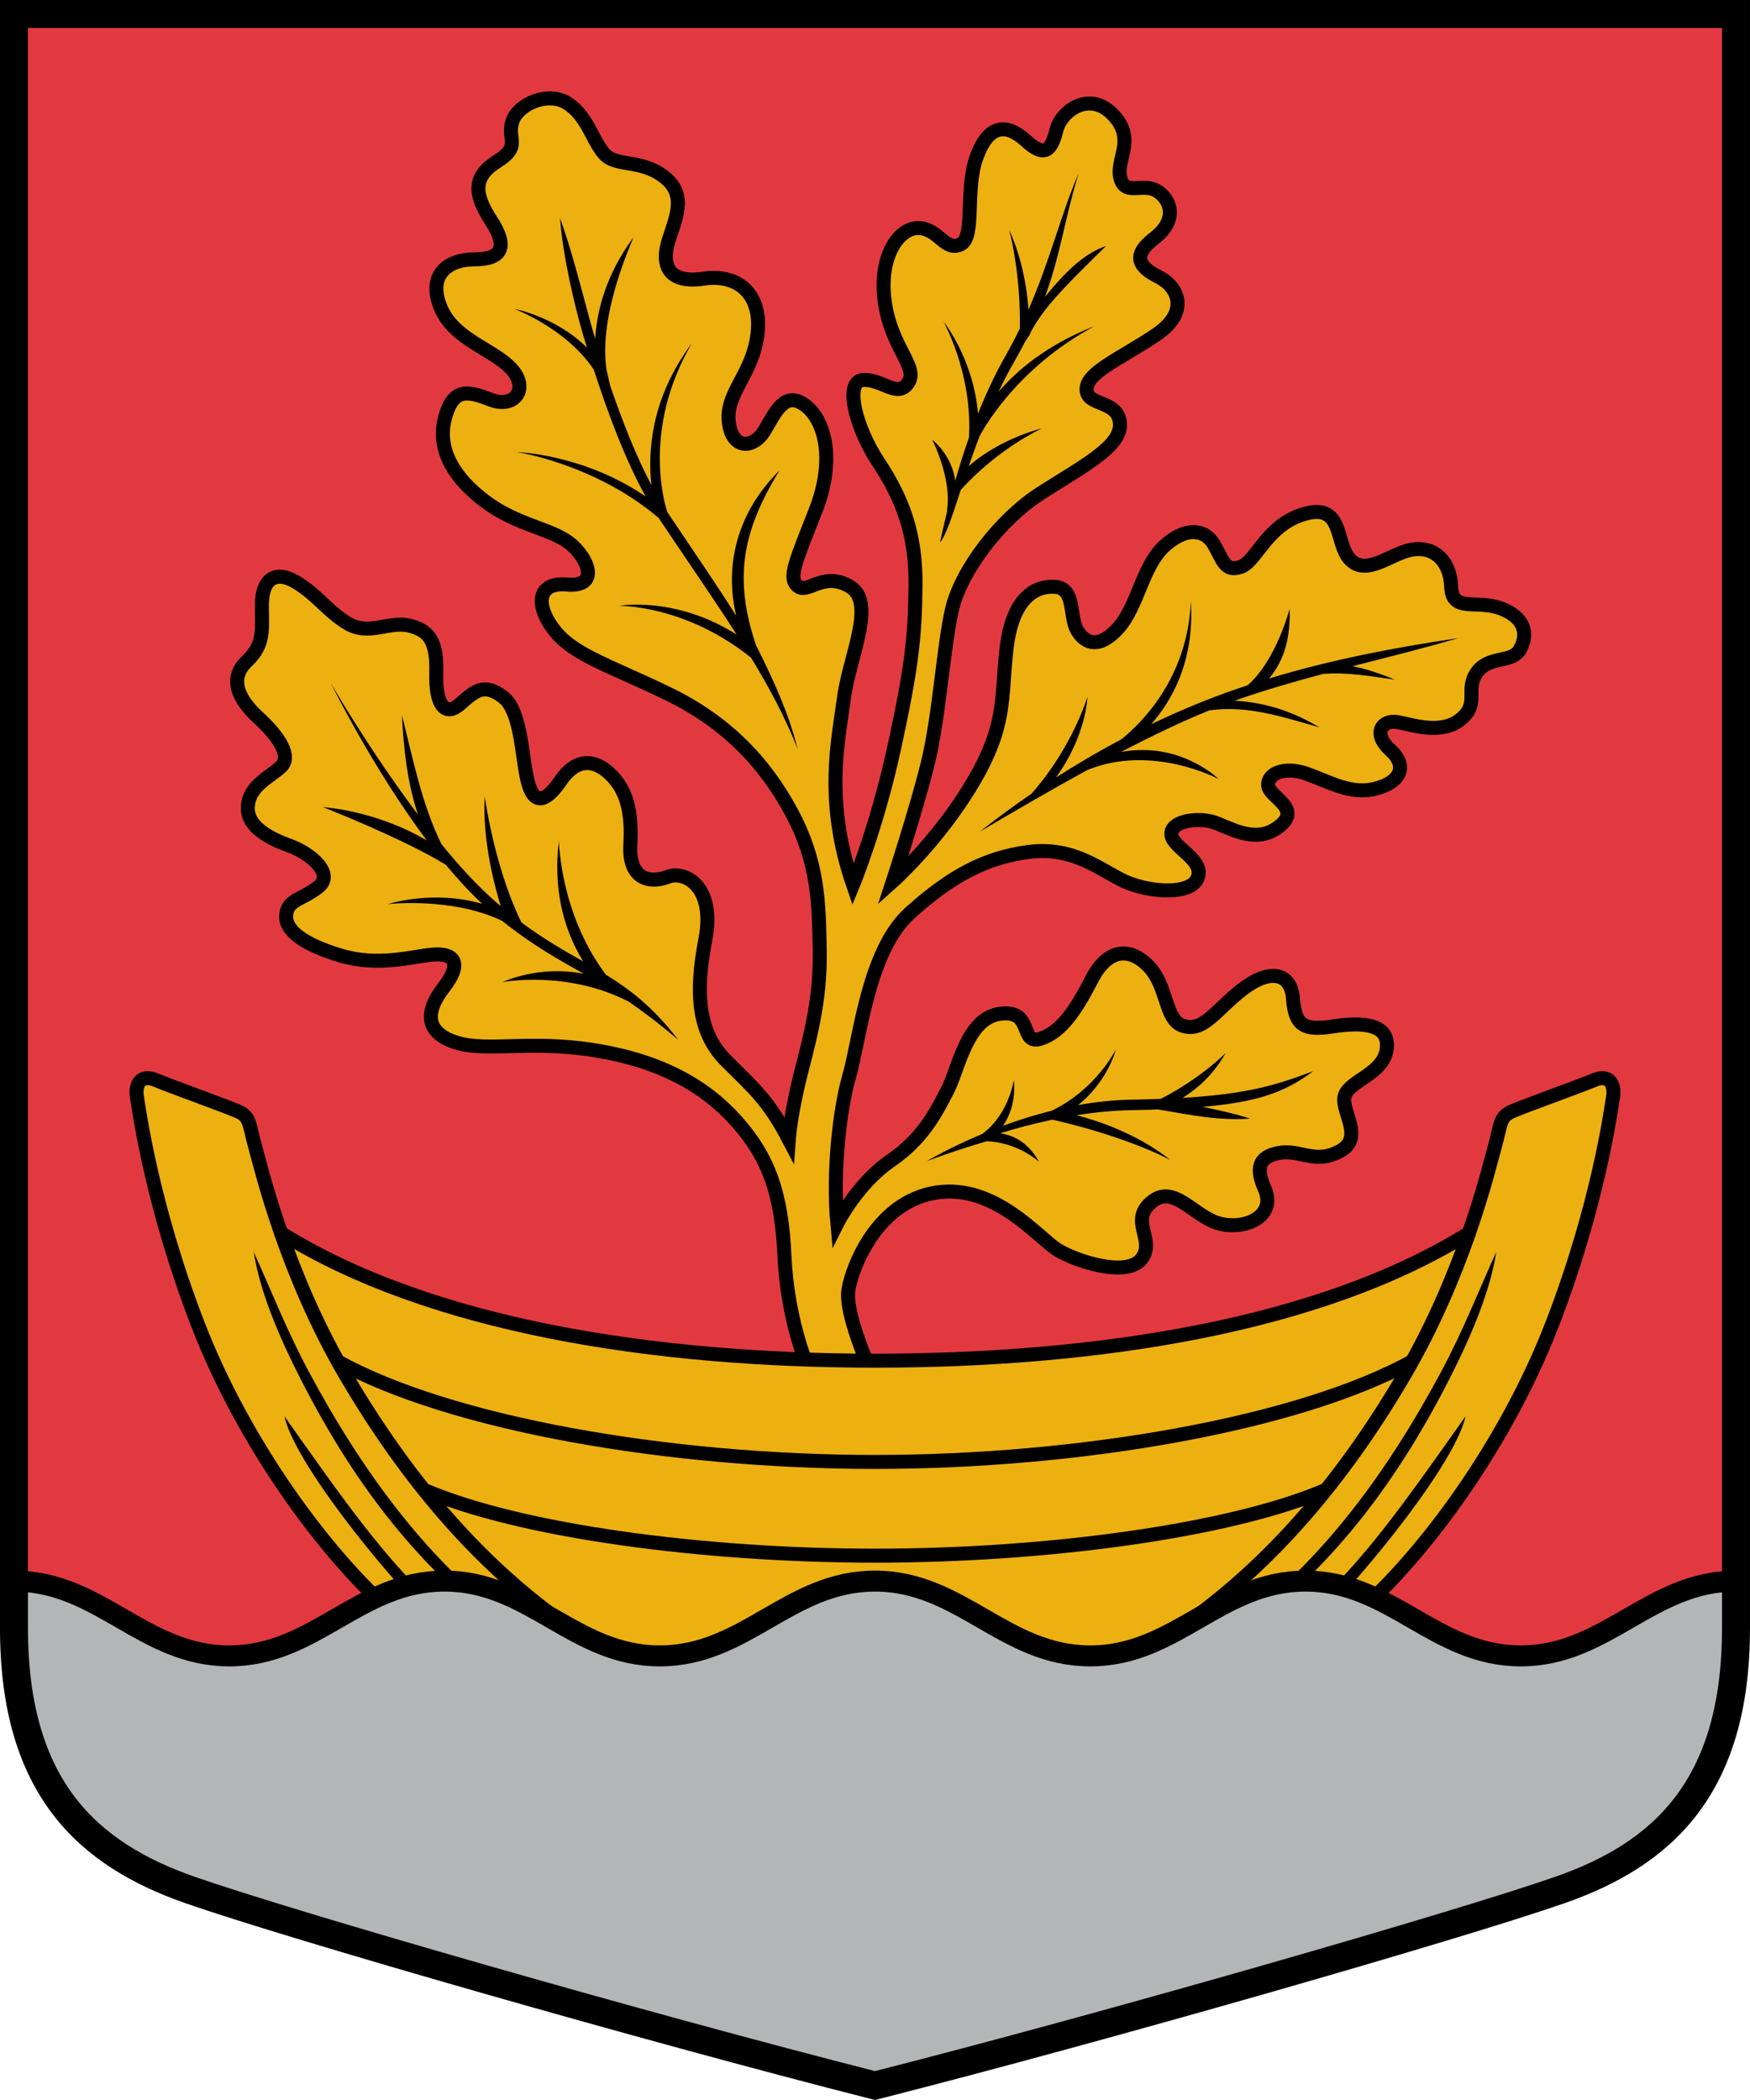 <?xml version="1.0" encoding="UTF-8" standalone="no"?>
<svg
   xmlns:dc="http://purl.org/dc/elements/1.1/"
   xmlns:cc="http://creativecommons.org/ns#"
   xmlns:rdf="http://www.w3.org/1999/02/22-rdf-syntax-ns#"
   xmlns:svg="http://www.w3.org/2000/svg"
   xmlns="http://www.w3.org/2000/svg"
   width="500"
   height="600"
   viewBox="0 0 132.292 158.75"
   version="1.1"
   id="svg847">
  <defs
     id="defs841" />
  <path
     style="font-variation-settings:normal;opacity:1;vector-effect:none;fill:#e23940;fill-opacity:1;stroke:none;stroke-width:2.117;stroke-linecap:butt;stroke-linejoin:miter;stroke-miterlimit:8.5;stroke-dasharray:none;stroke-dashoffset:0;stroke-opacity:1;stop-color:#000000;stop-opacity:1"
     d="M 131.233,1.058 V 123.093 c 0,12.058 -5.592,17.09 -13.312,19.782 -7.719,2.692 -34.402,10.364 -51.776,14.783 C 48.772,153.239 22.089,145.567 14.37,142.875 6.651,140.182 1.058,135.151 1.058,123.093 V 1.058 Z"
     id="path1175" />
  <path
     style="font-variation-settings:normal;opacity:1;vector-effect:none;fill:#ecb011;fill-opacity:1;stroke:#000000;stroke-width:1.058;stroke-linecap:butt;stroke-linejoin:miter;stroke-miterlimit:8.5;stroke-dasharray:none;stroke-dashoffset:0;stroke-opacity:1;stop-color:#000000;stop-opacity:1"
     d="m 60.956,103.059 c 0,0 -1.445,-3.427 -1.657,-8.138 -0.212,-4.706 -1.203,-7.439 -3.608,-10.145 -2.405,-2.706 -5.759,-4.569 -10.671,-5.371 -4.911,-0.802 -8.144,0.129 -10.483,-0.579 -2.339,-0.709 -2.48,-2.268 -0.992,-4.181 1.488,-1.914 0.709,-2.622 -0.85,-2.48 -1.559,0.142 -4.11,0.921 -6.945,0.071 -2.835,-0.85 -4.26,-1.921 -4.11,-3.118 0.142,-1.134 1.134,-1.063 2.41,-2.055 1.276,-0.992 -0.567,-2.551 -2.126,-3.118 -1.559,-0.567 -3.283,-1.432 -3.189,-2.977 0.094,-1.545 1.589,-2.178 2.48,-2.977 0.834,-0.747 -1e-6,-2.197 -1.701,-3.756 -1.567,-1.437 -2.197,-2.977 -0.85,-4.252 1.347,-1.276 1.134,-2.339 1.134,-4.252 0,-1.914 0.992,-2.693 2.622,-1.701 1.63,0.992 2.339,2.197 3.898,3.118 1.559,0.921 3.118,-0.213 4.607,0.142 1.488,0.354 2.126,1.134 2.055,3.614 -0.069,2.425 0.692,3.284 1.772,2.339 1.134,-0.992 1.805,-1.658 3.26,-0.567 1.455,1.091 1.417,4.748 1.914,6.52 0.496,1.772 1.417,1.347 2.48,-0.213 1.063,-1.559 2.41,-1.701 3.685,-0.496 1.276,1.205 1.701,2.835 1.559,5.386 -0.142,2.551 1.423,2.959 2.835,2.41 1.276,-0.496 3.614,0.709 2.835,4.748 -0.78,4.04 -0.567,7.016 1.559,9.142 2.126,2.126 3.189,2.977 4.748,5.953 0,0 0.142,-2.032 0.992,-5.292 0.85,-3.26 1.417,-5.811 1.347,-9.142 -0.071,-3.331 -0.071,-6.449 -2.126,-10.276 -2.055,-3.827 -4.963,-6.833 -9.272,-8.938 -4.31,-2.105 -7.045,-2.889 -8.549,-4.693 -1.503,-1.804 -1.573,-3.808 0.831,-3.596 2.547,0.225 1.604,-2.034 0.2,-3.136 -1.403,-1.102 -3.968,-1.344 -6.373,-3.149 -2.405,-1.804 -3.65,-3.968 -3.048,-6.273 0.601,-2.305 1.662,-2.117 3.466,-1.415 1.804,0.702 2.948,-0.848 1.545,-2.352 -1.403,-1.503 -4.347,-2.193 -5.341,-4.635 -0.995,-2.442 0.536,-3.625 2.577,-3.625 2.041,0 2.564,-0.902 1.261,-2.907 -1.303,-2.005 -1.426,-3.325 0.442,-4.493 1.868,-1.168 0.731,-1.673 1.149,-3.012 0.418,-1.339 2.737,-2.34 4.204,-1.362 1.467,0.978 1.792,2.64 2.694,3.743 0.902,1.102 2.782,0.401 4.586,1.804 1.804,1.403 0.797,3.219 0.296,4.923 -0.501,1.704 -0.029,3.166 2.677,2.765 2.706,-0.401 4.469,1.269 4.068,4.275 -0.401,3.007 -2.392,4.351 -2.163,6.52 0.228,2.169 1.882,2.09 2.723,0.66 0.843,-1.433 1.533,-2.995 3.036,-1.892 1.503,1.102 2.322,4.097 0.802,7.977 -1.538,3.924 -2.098,5.1 -1.332,5.713 0.766,0.613 1.934,-1.173 3.938,0.029 2.005,1.203 -0.059,5.324 -0.46,8.431 -0.401,3.107 -1.516,7.688 0.689,14.103 0,0 1.816,-4.381 3.119,-10.394 1.303,-6.014 1.562,-8.248 1.604,-12.228 0.041,-3.91 -0.985,-6.561 -2.806,-9.321 -1.761,-2.668 -2.595,-6.129 -1.156,-6.214 1.439,-0.085 2.606,1.415 3.408,0.213 0.802,-1.203 -1.308,-2.644 -1.78,-6.18 -0.471,-3.536 1.201,-5.66 2.677,-5.512 1.475,0.148 1.875,1.758 3.041,1.239 1.167,-0.518 0.325,-4.092 1.227,-6.598 0.902,-2.506 2.27,-2.589 3.738,-1.244 1.467,1.345 1.933,0.665 2.3,-0.802 0.367,-1.467 2.477,-2.987 4.227,-1.22 1.927,1.946 0.145,3.492 0.643,4.953 0.42,1.232 1.667,0.212 2.735,0.861 1.094,0.664 1.555,2.227 -0.195,3.567 -1.762,1.348 -1.142,2.202 0.325,2.936 1.467,0.734 2.352,2.637 -0.171,4.351 -2.603,1.769 -5.283,2.836 -5.283,4.139 0,1.303 2.344,0.783 2.518,2.523 0.174,1.74 -2.517,3.134 -5.896,5.278 -3.205,2.033 -6.116,5.949 -6.786,8.808 -0.664,2.834 -0.961,8.148 -1.863,11.756 -0.902,3.608 -2.618,8.832 -2.618,8.832 0,0 3.444,-3.071 6.026,-7.429 2.589,-4.368 2.133,-6.285 2.564,-10.123 0.418,-3.718 2.046,-4.811 3.65,-4.711 1.604,0.1 1.059,2.216 1.704,3.307 0.64,1.083 1.736,1.337 3.107,-0.2 1.463,-1.641 1.821,-4.64 3.425,-6.143 1.604,-1.503 3.09,-1.374 3.791,-0.171 0.702,1.203 0.819,2.105 2.022,1.704 1.203,-0.401 1.97,-3.219 4.877,-4.021 2.907,-0.802 2.261,2.185 3.354,3.408 1.236,1.383 3.078,-0.389 4.681,-0.689 1.604,-0.301 2.928,0.734 3.007,2.806 0.076,1.996 1.925,0.928 3.791,1.645 1.827,0.702 2.022,1.963 1.42,3.065 -0.601,1.102 -2.363,0.441 -3.283,1.78 -0.921,1.339 0.271,2.335 -1.232,3.537 -1.503,1.203 -3.75,0.361 -4.782,0.195 -1.158,-0.186 -1.88,0.874 -0.513,2.117 1.367,1.243 0.729,2.457 -1.139,2.924 -1.868,0.467 -3.484,-0.53 -5.187,-1.132 -1.704,-0.601 -3.007,0 -2.907,0.902 0.1,0.902 2.641,1.723 0.772,3.124 -1.868,1.401 -3.879,-0.117 -5.082,-0.418 -1.203,-0.301 -3.107,0 -3.007,1.002 0.1,1.002 2.489,1.87 1.992,3.237 -0.497,1.367 -3.667,1.115 -5.471,0.313 -1.804,-0.802 -3.855,-2.713 -7.346,-2.246 -3.18,0.425 -5.791,1.761 -8.955,4.623 -3.163,2.862 -3.757,9.485 -4.576,12.316 -0.735,2.542 -1.256,7.309 -0.902,11.125 0,0 1.495,-2.978 4.038,-4.728 2.498,-1.719 3.432,-3.685 4.28,-5.295 0.848,-1.609 1.445,-5.478 3.992,-5.813 2.569,-0.338 1.43,2.382 3.036,1.892 1.643,-0.501 2.781,-2.347 3.897,-4.51 1.157,-2.243 2.819,-2.505 4.305,-0.954 1.417,1.48 1.212,3.993 2.523,4.462 1.596,0.57 2.488,-1.129 4.534,-2.718 2.1,-1.632 3.693,-1.28 3.843,0.684 0.153,1.998 0.77,2.448 2.995,2.105 2.381,-0.368 4.326,-0.164 4.092,1.704 -0.234,1.868 -2.789,2.377 -3.166,3.508 -0.377,1.131 1.53,3.175 -0.367,4.209 -1.896,1.034 -3.024,-0.159 -4.628,0.142 -1.604,0.301 -1.717,1.227 -1.066,2.706 0.882,2.004 -1.314,3.093 -3.285,2.665 -2.017,-0.438 -3.539,-3.106 -5.27,-1.662 -1.732,1.443 0.345,2.853 -0.755,4.293 -1.101,1.439 -4.933,0.193 -6.361,-0.684 -1.4,-0.861 -4.712,-5.01 -9.15,-4.327 -4.438,0.683 -6.344,5.535 -6.644,7.339 -0.301,1.804 1.662,6.109 1.662,6.109 z"
     id="path986" />
  <path
     style="font-variation-settings:normal;opacity:1;vector-effect:none;fill:#ecb011;fill-opacity:1;stroke:#000000;stroke-width:1.058;stroke-linecap:butt;stroke-linejoin:miter;stroke-miterlimit:8.5;stroke-dasharray:none;stroke-dashoffset:0;stroke-opacity:1;stop-color:#000000;stop-opacity:1"
     d="m 102.764,121.784 c 4.885,-4.284 11.046,-12.578 14.55,-21.626 3.504,-9.047 4.471,-16.278 4.627,-17.256 0.156,-0.978 -0.327,-1.718 -1.409,-1.262 -1.082,0.456 -5.203,1.934 -6.195,2.359 -0.992,0.425 -0.857,0.977 -1.3,2.545 -0.228,0.807 -0.831,3.336 -1.992,6.671 -11.286,7.044 -28.182,9.646 -44.9,9.646 -16.717,0 -33.62,-2.622 -44.903,-9.656 -1.158,-3.325 -1.761,-5.854 -1.989,-6.661 -0.443,-1.568 -0.308,-2.12 -1.3,-2.545 -0.992,-0.425 -5.113,-1.904 -6.195,-2.359 -1.082,-0.456 -1.565,0.284 -1.409,1.262 0.156,0.978 1.123,8.209 4.627,17.256 3.504,9.047 9.665,17.342 14.55,21.626 0,0 16.739,5.776 36.619,5.776 19.879,0 36.619,-5.776 36.619,-5.776 z"
     id="path892" />
  <path
     id="path965"
     style="font-variation-settings:normal;vector-effect:none;fill:none;fill-opacity:1;stroke:#000000;stroke-width:1.058;stroke-linecap:butt;stroke-linejoin:miter;stroke-miterlimit:8.5;stroke-dasharray:none;stroke-dashoffset:0;stroke-opacity:1;stop-color:#000000"
     d="m 32.027,112.617 c 7.246,3.128 21.168,4.985 34.119,4.985 12.951,0 26.879,-1.867 34.125,-4.995 m -74.836,-9.741 c 8.646,4.801 25.258,7.649 40.711,7.649 15.453,0 32.072,-2.864 40.717,-7.665 m 4.182,-9.635 c -1.094,3.142 -2.684,6.999 -4.923,10.806 -4.615,7.848 -9.881,13.969 -16.117,18.484 M 21.246,93.215 c 1.094,3.142 2.684,6.999 4.923,10.806 4.615,7.848 9.881,13.969 16.117,18.484" />
  <path
     id="path983"
     style="color:#000000;font-style:normal;font-variant:normal;font-weight:normal;font-stretch:normal;font-size:medium;line-height:normal;font-family:sans-serif;font-variant-ligatures:normal;font-variant-position:normal;font-variant-caps:normal;font-variant-numeric:normal;font-variant-alternates:normal;font-variant-east-asian:normal;font-feature-settings:normal;font-variation-settings:normal;text-indent:0;text-align:start;text-decoration:none;text-decoration-line:none;text-decoration-style:solid;text-decoration-color:#000000;letter-spacing:normal;word-spacing:normal;text-transform:none;writing-mode:lr-tb;direction:ltr;text-orientation:mixed;dominant-baseline:auto;baseline-shift:baseline;text-anchor:start;white-space:normal;shape-padding:0;shape-margin:0;inline-size:0;clip-rule:nonzero;display:inline;overflow:visible;visibility:visible;opacity:1;isolation:auto;mix-blend-mode:normal;color-interpolation:sRGB;color-interpolation-filters:linearRGB;solid-color:#000000;solid-opacity:1;vector-effect:none;fill:#000000;fill-opacity:1;fill-rule:nonzero;stroke:none;stroke-width:1;stroke-linecap:butt;stroke-linejoin:miter;stroke-miterlimit:8.5;stroke-dasharray:none;stroke-dashoffset:0;stroke-opacity:1;color-rendering:auto;image-rendering:auto;shape-rendering:auto;text-rendering:auto;enable-background:accumulate;stop-color:#000000;stop-opacity:1"
     d="m 109.592,104.199 c -4.061,7.982 -8.658,13.77 -14.372,18.309 l -0.658,-0.544 c 5.576,-4.43 10.228,-10.517 14.38,-18.265 1.666,-3.107 2.863,-6.186 4.167,-9.05 -0.458,2.965 -1.885,6.342 -3.517,9.551 z m -10.171,18.506 -0.696,-0.797 c 4.297,-3.745 7.615,-8.559 12.062,-14.841 -0.728,3.4 -7.31,11.651 -11.367,15.638 z M 22.699,104.199 c 4.061,7.982 8.658,13.77 14.372,18.309 l 0.658,-0.544 c -5.576,-4.43 -10.228,-10.517 -14.38,-18.265 -1.666,-3.107 -2.863,-6.186 -4.167,-9.05 0.458,2.965 1.885,6.342 3.517,9.551 z m 10.171,18.506 0.696,-0.797 c -4.297,-3.745 -7.615,-8.559 -12.062,-14.841 0.728,3.4 7.31,11.651 11.367,15.638 z" />
  <path
     style="font-variation-settings:normal;opacity:1;vector-effect:none;fill:#b2b6b7;fill-opacity:1;stroke:#000000;stroke-width:1.587;stroke-linecap:butt;stroke-linejoin:miter;stroke-miterlimit:8.5;stroke-dasharray:none;stroke-dashoffset:0;stroke-opacity:1;stop-color:#000000;stop-opacity:1"
     d="m 1.057,119.523 c 6.47,0 9.802,5.655 16.272,5.655 6.47,0 9.802,-5.655 16.272,-5.655 6.47,0 9.802,5.655 16.272,5.655 6.47,0 9.802,-5.655 16.272,-5.655 6.47,0 9.802,5.655 16.272,5.655 6.47,0 9.802,-5.655 16.272,-5.655 6.47,0 9.802,5.655 16.272,5.655 6.47,0 9.802,-5.655 16.272,-5.655 l -0.002,3.57 c 0,12.058 -5.592,17.09 -13.312,19.782 -7.719,2.692 -34.402,10.364 -51.776,14.783 -17.374,-4.419 -44.057,-12.091 -51.776,-14.783 C 6.65,140.182 1.058,135.151 1.058,123.093 Z"
     id="path888" />
  <path
     style="font-variation-settings:normal;opacity:1;vector-effect:none;fill:none;fill-opacity:1;stroke:#000000;stroke-width:2.117;stroke-linecap:butt;stroke-linejoin:miter;stroke-miterlimit:8.5;stroke-dasharray:none;stroke-dashoffset:0;stroke-opacity:1;stop-color:#000000;stop-opacity:1"
     d="M 131.233,1.058 V 123.093 c 0,12.058 -5.592,17.09 -13.312,19.782 -7.719,2.692 -34.402,10.364 -51.776,14.783 C 48.772,153.239 22.089,145.567 14.37,142.875 6.651,140.182 1.058,135.151 1.058,123.093 V 1.058 Z"
     id="path860" />
  <path
     id="path1087"
     style="color:#000000;font-style:normal;font-variant:normal;font-weight:normal;font-stretch:normal;font-size:medium;line-height:normal;font-family:sans-serif;font-variant-ligatures:normal;font-variant-position:normal;font-variant-caps:normal;font-variant-numeric:normal;font-variant-alternates:normal;font-variant-east-asian:normal;font-feature-settings:normal;font-variation-settings:normal;text-indent:0;text-align:start;text-decoration:none;text-decoration-line:none;text-decoration-style:solid;text-decoration-color:#000000;letter-spacing:normal;word-spacing:normal;text-transform:none;writing-mode:lr-tb;direction:ltr;text-orientation:mixed;dominant-baseline:auto;baseline-shift:baseline;text-anchor:start;white-space:normal;shape-padding:0;shape-margin:0;inline-size:0;clip-rule:nonzero;display:inline;overflow:visible;visibility:visible;opacity:1;isolation:auto;mix-blend-mode:normal;color-interpolation:sRGB;color-interpolation-filters:linearRGB;solid-color:#000000;solid-opacity:1;vector-effect:none;fill:#000000;fill-opacity:1;fill-rule:nonzero;stroke:none;stroke-width:1;stroke-linecap:butt;stroke-linejoin:miter;stroke-miterlimit:8.5;stroke-dasharray:none;stroke-dashoffset:0;stroke-opacity:1;color-rendering:auto;image-rendering:auto;shape-rendering:auto;text-rendering:auto;enable-background:accumulate;stop-color:#000000;stop-opacity:1"
     d="m 81.549,13.082 c -1.327,3.05 -2.126,6.488 -3.8,10.327 -0.244,-3.621 -1.458,-6.009 -1.458,-6.009 0,0 0.865,3.045 0.809,7.423 -0.333,0.687 -0.695,1.385 -1.099,2.096 -0.8,1.408 -1.483,2.889 -2.07,4.354 -0.339,-4.158 -2.611,-6.969 -2.611,-6.969 0,0 2.148,3.814 1.941,8.558 l -0.009,0.206 c -0.405,1.146 -0.748,2.25 -1.04,3.276 -0.266,-1.988 -1.743,-3.11 -1.743,-3.11 0,0 1.495,2.915 1.125,5.306 l 0.012,0.087 c -0.237,0.966 -0.419,1.788 -0.547,2.378 0.217,-0.239 0.442,-0.721 0.688,-1.373 l 5.29e-4,0.005 0.013,-0.044 c 0.255,-0.677 0.544,-1.562 0.87,-2.555 0.534,-0.603 2.8,-3.023 6.129,-4.654 -2.325,0.611 -4.364,1.813 -5.527,2.854 0.244,-0.713 0.511,-1.46 0.806,-2.233 0.141,-0.278 2.638,-5.091 8.689,-8.345 -3.658,1.433 -5.908,3.402 -7.251,4.968 0.37,-0.775 0.771,-1.55 1.211,-2.314 0.297,-0.516 0.559,-1.006 0.807,-1.487 l 0.327,-0.49 c 0,0 0.341,-0.886 1.493,-2.285 1.152,-1.4 3.124,-3.306 4.291,-4.449 -1.74,0.56 -3.275,2.213 -4.453,3.645 -0.064,0.077 -0.104,0.13 -0.161,0.2 1.205,-3.284 1.502,-5.97 2.555,-9.364 z M 58.919,35.574 c -3.211,3.166 -4.168,7.174 -3.266,10.979 -1.534,-2.449 -3.312,-5.003 -5.209,-7.848 -0.08,-0.231 -2.045,-6.099 1.86,-12.753 -3.134,4.177 -3.33,8.267 -3.063,10.713 -1.149,-2.18 -2.201,-4.837 -3.11,-7.501 l -0.255,-1.097 c 0,0 -0.237,-1 -0.067,-2.766 0.17,-1.766 0.755,-4.262 2.085,-7.366 -2.078,2.809 -2.696,5.423 -2.876,7.291 -0.015,0.154 -0.018,0.254 -0.025,0.376 -0.042,-0.14 -0.088,-0.285 -0.129,-0.423 -0.77,-2.722 -1.579,-6.1 -2.528,-8.689 0.201,2.792 1.077,6.554 1.768,8.914 0.084,0.287 0.177,0.583 0.266,0.875 -2.348,-2.341 -5.496,-2.932 -5.496,-2.932 0,0 3.938,1.461 6.022,4.613 1.079,3.355 2.398,6.842 3.91,9.571 -4.683,-3.209 -9.732,-3.359 -9.732,-3.359 0,0 5.903,0.89 10.713,4.979 2.169,3.251 4.165,6.108 5.899,8.817 -4.657,-2.943 -8.894,-2.17 -8.894,-2.17 0,0 4.976,-0.1 9.978,3.914 1.41,2.31 2.605,4.553 3.519,6.886 -0.638,-2.573 -1.71,-4.984 -3.146,-7.843 -1.638,-4.914 -1.124,-8.458 1.777,-13.18 z m 31.102,9.889 c -0.238,5.844 -3.806,9.269 -5.252,10.425 -1.608,0.851 -3.259,1.811 -4.939,2.887 2.323,-3.232 2.374,-6.096 2.374,-6.096 0,0 -1.117,3.804 -4.228,7.32 -1.287,0.882 -2.587,1.834 -3.892,2.861 2.835,-1.673 5.535,-3.238 8.095,-4.641 4.905,-2.028 9.947,0.674 9.947,0.674 0,0 -2.254,-2.218 -5.791,-2.195 -0.236,0.002 -0.476,0.011 -0.72,0.031 -0.282,0.023 -0.571,0.062 -0.864,0.112 2.355,-1.229 4.581,-2.293 6.674,-3.143 2.917,-0.39 5.432,0.476 8.318,1.286 -2.024,-1.199 -3.992,-1.851 -6.275,-2.007 -0.045,-0.003 -0.09,-0.004 -0.134,-0.006 0.114,-0.041 0.23,-0.085 0.344,-0.124 2.114,-0.729 4.225,-1.337 6.336,-1.901 1.873,-0.15 3.539,0.177 5.444,0.431 -1.023,-0.409 -2.11,-0.808 -3.219,-1.013 2.668,-0.686 5.338,-1.344 8.014,-2.129 -4.836,0.718 -9.572,1.619 -14.318,3.057 1.243,-1.486 1.6,-3.182 1.561,-5.277 -0.605,2.105 -1.693,4.496 -3.178,5.787 -0.3,0.099 -0.6,0.199 -0.901,0.303 -1.996,0.689 -4.146,1.564 -6.399,2.647 1.507,-1.702 3.301,-4.716 3.004,-9.289 z m -59.638,8.6 c 0.119,2.408 0.402,5.111 1.212,7.514 -3.69,-4.895 -6.586,-9.933 -6.586,-9.933 l 6.1e-5,-1e-5 c 0,0 3.132,6.377 7.253,11.89 -3.869,-2.287 -7.838,-2.519 -7.838,-2.519 0,0 6.052,2.374 9.279,4.36 0.891,1.073 1.814,2.079 2.751,2.949 -3.747,-1.081 -7.13,0.022 -7.13,0.022 0,0 4.858,-0.556 8.646,1.273 2.358,1.89 4.309,2.943 6.167,4.003 -3.355,-0.704 -6.151,0.621 -6.151,0.621 0,0 4.845,-0.934 9.545,1.477 1.123,0.77 2.332,1.686 3.737,2.885 -1.9,-2.49 -3.686,-3.831 -5.464,-4.92 -2.447,-3.265 -3.368,-7.095 -3.564,-10.072 -0.383,3.406 0.22,6.401 1.847,9.068 -1.461,-0.83 -2.954,-1.674 -4.664,-2.944 -1.062,-2.119 -2.206,-5.673 -2.782,-9.549 -0.184,3.423 0.786,6.925 1.209,8.302 -0.086,-0.072 -0.167,-0.135 -0.254,-0.21 -1.402,-1.202 -2.838,-2.755 -4.223,-4.468 -1.518,-3.088 -2.15,-6.465 -2.989,-9.749 z m 59.015,28.93 c 0.953,-0.594 2.227,-1.579 3.254,-3.386 -2.116,2.043 -4.532,3.274 -4.913,3.463 -0.697,0.026 -1.428,0.047 -2.228,0.061 -1.368,0.024 -2.715,0.176 -4.011,0.408 2.273,-1.824 2.86,-4.217 2.86,-4.217 0,0 -1.458,2.978 -4.781,4.605 l -0.082,0.04 c -1.315,0.328 -2.551,0.722 -3.667,1.133 1.104,-1.63 0.805,-3.439 0.805,-3.439 0,0 -0.341,2.444 -2.23,3.942 l -0.147,0.116 c -2.555,1.067 -4.19,2.059 -4.19,2.059 0,0 1.818,-0.71 4.51,-1.501 0,0 2.083,-0.044 3.971,1.549 -0.945,-1.664 -2.145,-2.034 -2.942,-2.155 1.195,-0.371 2.524,-0.73 3.939,-1.027 l 0.127,0.027 c 0,0 4.992,1.067 8.798,3.013 -2.566,-2.026 -5.549,-2.977 -7.089,-3.381 1.348,-0.213 2.743,-0.354 4.144,-0.379 0.724,-0.013 1.391,-0.033 2.033,-0.056 l 0.127,0.024 c 2.369,0.403 4.474,0.843 6.814,0.669 -1.177,-0.377 -2.399,-0.651 -3.596,-0.887 4.101,-0.357 6.237,-1.086 8.363,-2.698 -2.695,1.018 -4.871,1.725 -9.869,2.017 z" />
</svg>
